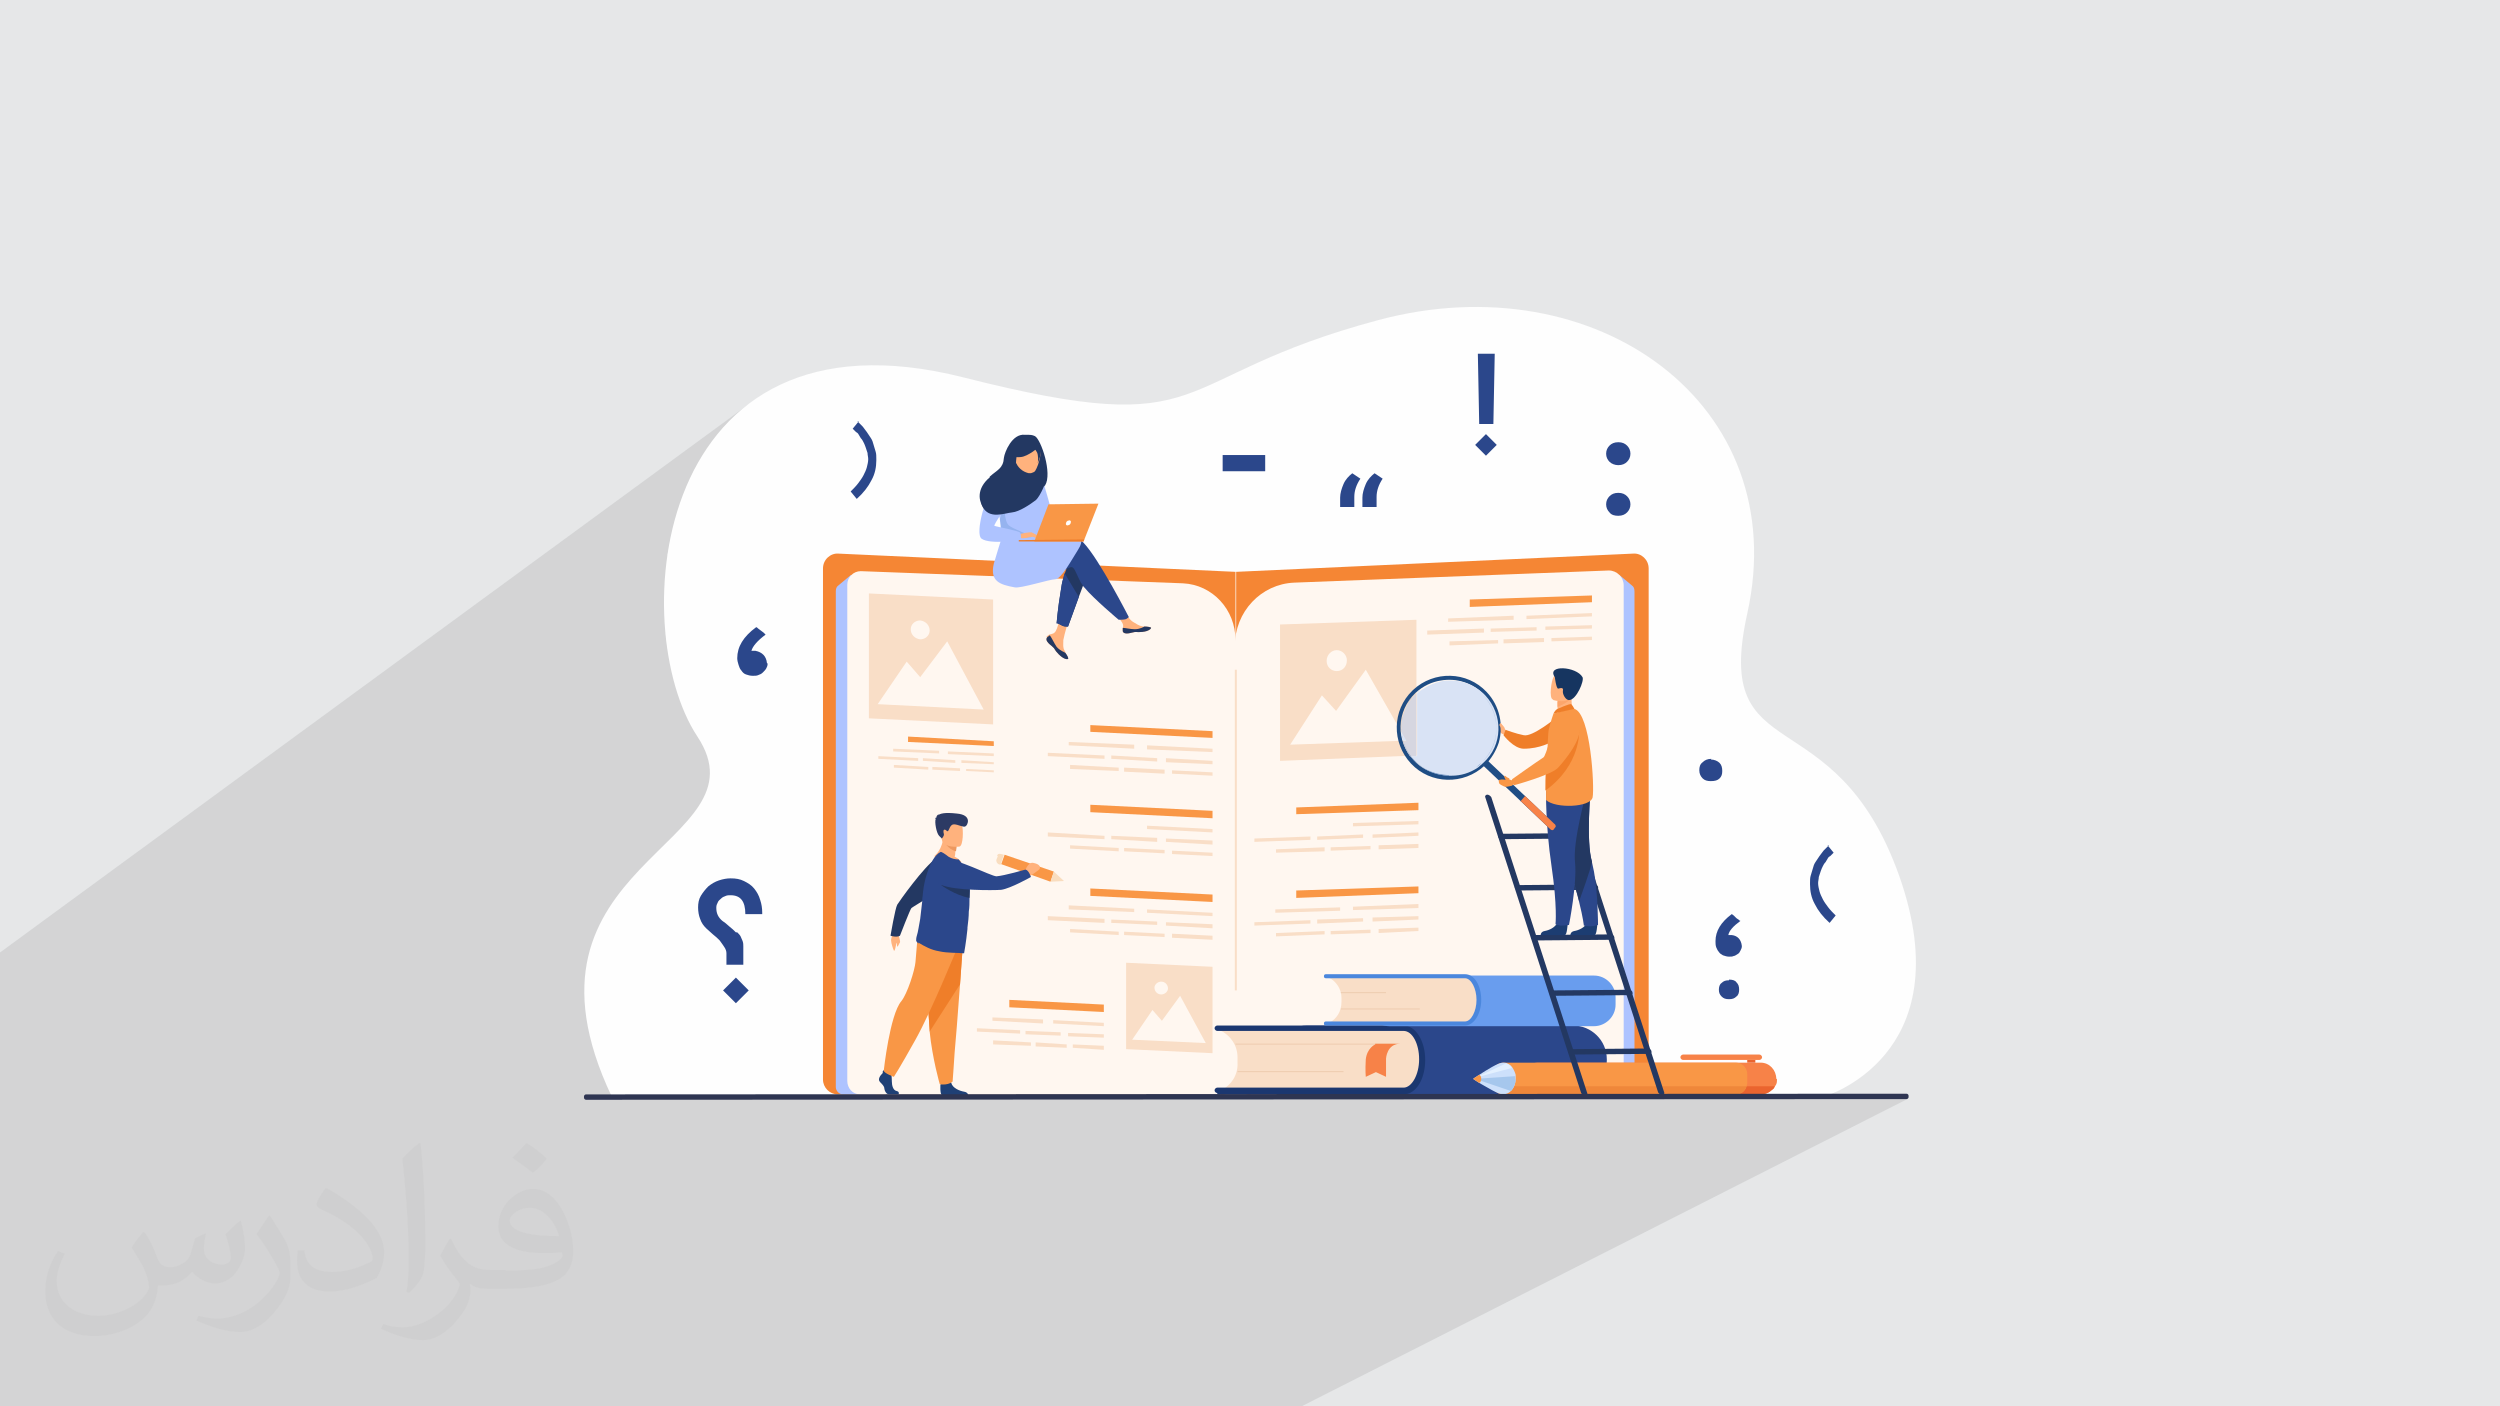 <?xml version="1.0" encoding="UTF-8"?>
<!DOCTYPE svg PUBLIC "-//W3C//DTD SVG 1.1//EN" "http://www.w3.org/Graphics/SVG/1.1/DTD/svg11.dtd">
<!-- Creator: CorelDRAW 2017 -->
<svg xmlns="http://www.w3.org/2000/svg" xml:space="preserve" width="3.703in" height="2.083in" version="1.1" style="shape-rendering:geometricPrecision; text-rendering:geometricPrecision; image-rendering:optimizeQuality; fill-rule:evenodd; clip-rule:evenodd"
viewBox="0 0 3703 2083"
 xmlns:xlink="http://www.w3.org/1999/xlink"
 enable-background="new 0 0 512 512">
 <defs>
  <style type="text/css">
   <![CDATA[
    .fil40 {fill:#233862}
    .fil37 {fill:#AEC3FF}
    .fil0 {fill:#E6E7E8}
    .fil3 {fill:#FEFEFE;fill-rule:nonzero}
    .fil4 {fill:#F58634;fill-rule:nonzero}
    .fil31 {fill:#163560;fill-rule:nonzero}
    .fil13 {fill:#1B3770;fill-rule:nonzero}
    .fil29 {fill:#1C3D72;fill-rule:nonzero}
    .fil20 {fill:#1F4075;fill-rule:nonzero}
    .fil32 {fill:#1F4D84;fill-rule:nonzero}
    .fil9 {fill:#233862;fill-rule:nonzero}
    .fil10 {fill:#2B478B;fill-rule:nonzero}
    .fil23 {fill:#2C3A64;fill-rule:nonzero}
    .fil36 {fill:#2E3552;fill-rule:nonzero}
    .fil17 {fill:#4B87DD;fill-rule:nonzero}
    .fil35 {fill:#698EBF;fill-rule:nonzero}
    .fil16 {fill:#699DEE;fill-rule:nonzero}
    .fil12 {fill:#95B3EF;fill-rule:nonzero}
    .fil27 {fill:#A6C7ED;fill-rule:nonzero}
    .fil5 {fill:#AEC3FF;fill-rule:nonzero}
    .fil26 {fill:#CDE0FB;fill-rule:nonzero}
    .fil34 {fill:#D6D6E0;fill-rule:nonzero}
    .fil33 {fill:#D9E3F5;fill-rule:nonzero}
    .fil28 {fill:#E3F0FF;fill-rule:nonzero}
    .fil14 {fill:#E8C2A3;fill-rule:nonzero}
    .fil24 {fill:#EA642F;fill-rule:nonzero}
    .fil38 {fill:#ED7D2B;fill-rule:nonzero}
    .fil11 {fill:#ED975D;fill-rule:nonzero}
    .fil22 {fill:#ED985F;fill-rule:nonzero}
    .fil21 {fill:#EF7E29;fill-rule:nonzero}
    .fil25 {fill:#EF873A;fill-rule:nonzero}
    .fil15 {fill:#F78248;fill-rule:nonzero}
    .fil18 {fill:#F99746;fill-rule:nonzero}
    .fil19 {fill:#F9DDBF;fill-rule:nonzero}
    .fil7 {fill:#F9DEC7;fill-rule:nonzero}
    .fil30 {fill:#FCA56B;fill-rule:nonzero}
    .fil8 {fill:#FFB27D;fill-rule:nonzero}
    .fil6 {fill:#FFF7F0;fill-rule:nonzero}
    .fil39 {fill:white;fill-rule:nonzero}
    .fil2 {fill:#373435;fill-opacity:0.031}
    .fil1 {fill:#373435;fill-opacity:0.102}
   ]]>
  </style>
 </defs>
 <g id="Layer_x0020_1">
  <polygon class="fil0" points="-3,0 3706,0 3706,2083 -3,2083 "/>
  <polygon class="fil1" points="1225,2083 1223,2083 1220,2083 1213,2083 1213,2083 1200,2083 1200,2083 1196,2083 1186,2083 1182,2083 1182,2083 1171,2083 1156,2083 1146,2083 1144,2083 1142,2083 1142,2083 1140,2083 1138,2083 1128,2083 1127,2083 1112,2083 1111,2083 1109,2083 1106,2083 1105,2083 1101,2083 1089,2083 1087,2083 1078,2083 1078,2083 1077,2083 1074,2083 1073,2083 1071,2083 1070,2083 1068,2083 1053,2083 1053,2083 1048,2083 1038,2083 1035,2083 1034,2083 1031,2083 1031,2083 1030,2083 1029,2083 1028,2083 1012,2083 1008,2083 1004,2083 997,2083 995,2083 994,2083 990,2083 989,2083 982,2083 979,2083 975,2083 972,2083 972,2083 971,2083 971,2083 966,2083 962,2083 959,2083 959,2083 958,2083 958,2083 949,2083 949,2083 944,2083 943,2083 938,2083 938,2083 934,2083 933,2083 932,2083 926,2083 926,2083 925,2083 924,2083 920,2083 912,2083 912,2083 909,2083 908,2083 900,2083 899,2083 896,2083 895,2083 892,2083 891,2083 887,2083 882,2083 873,2083 872,2083 868,2083 865,2083 861,2083 861,2083 858,2083 850,2083 850,2083 850,2083 847,2083 840,2083 840,2083 839,2083 825,2083 824,2083 821,2083 821,2083 821,2083 818,2083 817,2083 815,2083 814,2083 813,2083 809,2083 807,2083 803,2083 799,2083 789,2083 784,2083 781,2083 779,2083 779,2083 773,2083 773,2083 770,2083 768,2083 768,2083 768,2083 768,2083 761,2083 760,2083 760,2083 759,2083 758,2083 757,2083 752,2083 744,2083 739,2083 734,2083 728,2083 727,2083 726,2083 726,2083 720,2083 719,2083 719,2083 717,2083 717,2083 714,2083 709,2083 708,2083 703,2083 702,2083 694,2083 694,2083 693,2083 693,2083 689,2083 685,2083 684,2083 682,2083 681,2083 676,2083 675,2083 675,2083 673,2083 673,2083 667,2083 667,2083 664,2083 663,2083 663,2083 662,2083 662,2083 657,2083 657,2083 656,2083 655,2083 655,2083 653,2083 653,2083 650,2083 649,2083 646,2083 646,2083 644,2083 644,2083 643,2083 643,2083 641,2083 641,2083 641,2083 640,2083 639,2083 636,2083 634,2083 633,2083 633,2083 632,2083 632,2083 628,2083 627,2083 625,2083 625,2083 624,2083 622,2083 618,2083 616,2083 609,2083 602,2083 601,2083 600,2083 600,2083 600,2083 599,2083 599,2083 598,2083 596,2083 595,2083 595,2083 594,2083 594,2083 593,2083 592,2083 592,2083 591,2083 591,2083 591,2083 591,2083 591,2083 590,2083 589,2083 589,2083 588,2083 588,2083 587,2083 583,2083 582,2083 582,2083 581,2083 578,2083 578,2083 577,2083 576,2083 575,2083 575,2083 575,2083 575,2083 575,2083 574,2083 571,2083 571,2083 571,2083 569,2083 568,2083 567,2083 567,2083 566,2083 565,2083 565,2083 563,2083 562,2083 562,2083 561,2083 559,2083 559,2083 559,2083 558,2083 558,2083 557,2083 555,2083 554,2083 552,2083 551,2083 551,2083 551,2083 548,2083 544,2083 544,2083 543,2083 537,2083 537,2083 537,2083 536,2083 532,2083 531,2083 531,2083 530,2083 529,2083 528,2083 525,2083 523,2083 522,2083 520,2083 517,2083 516,2083 513,2083 512,2083 509,2083 509,2083 501,2083 501,2083 499,2083 495,2083 494,2083 494,2083 493,2083 489,2083 487,2083 487,2083 484,2083 484,2083 481,2083 476,2083 473,2083 466,2083 466,2083 463,2083 459,2083 457,2083 456,2083 455,2083 454,2083 453,2083 452,2083 451,2083 451,2083 451,2083 450,2083 450,2083 448,2083 447,2083 447,2083 446,2083 444,2083 442,2083 439,2083 428,2083 427,2083 423,2083 421,2083 420,2083 420,2083 419,2083 415,2083 413,2083 398,2083 395,2083 395,2083 395,2083 394,2083 392,2083 391,2083 389,2083 385,2083 382,2083 381,2083 378,2083 378,2083 378,2083 374,2083 369,2083 368,2083 368,2083 368,2083 367,2083 367,2083 365,2083 364,2083 364,2083 364,2083 361,2083 360,2083 355,2083 354,2083 353,2083 348,2083 347,2083 340,2083 340,2083 333,2083 333,2083 333,2083 330,2083 330,2083 323,2083 319,2083 319,2083 318,2083 317,2083 315,2083 312,2083 310,2083 306,2083 306,2083 302,2083 295,2083 286,2083 283,2083 283,2083 282,2083 279,2083 278,2083 276,2083 276,2083 269,2083 263,2083 261,2083 261,2083 260,2083 260,2083 260,2083 258,2083 258,2083 258,2083 253,2083 250,2083 245,2083 243,2083 240,2083 239,2083 239,2083 236,2083 234,2083 233,2083 231,2083 229,2083 228,2083 227,2083 225,2083 225,2083 225,2083 225,2083 222,2083 219,2083 215,2083 214,2083 212,2083 208,2083 207,2083 198,2083 198,2083 197,2083 196,2083 194,2083 192,2083 191,2083 190,2083 188,2083 186,2083 184,2083 182,2083 179,2083 177,2083 174,2083 174,2083 173,2083 173,2083 173,2083 164,2083 161,2083 159,2083 158,2083 151,2083 146,2083 145,2083 143,2083 142,2083 142,2083 141,2083 139,2083 136,2083 134,2083 133,2083 132,2083 131,2083 126,2083 123,2083 121,2083 121,2083 121,2083 118,2083 116,2083 114,2083 113,2083 109,2083 108,2083 105,2083 105,2083 104,2083 104,2083 104,2083 104,2083 103,2083 93,2083 87,2083 86,2083 86,2083 79,2083 78,2083 75,2083 73,2083 72,2083 70,2083 69,2083 65,2083 65,2083 59,2083 58,2083 48,2083 43,2083 42,2083 40,2083 40,2083 35,2083 34,2083 24,2083 23,2083 23,2083 22,2083 21,2083 21,2083 21,2083 7,2083 2,2083 -2,2083 -3,2083 -3,2079 -3,2076 -3,2069 -3,2066 -3,2062 -3,2061 -3,2057 -3,2057 -3,2050 -3,2048 -3,2046 -3,2043 -3,2037 -3,2036 -3,2036 -3,2034 -3,2034 -3,2033 -3,2033 -3,2030 -3,2029 -3,2029 -3,2029 -3,2029 -3,2029 -3,2028 -3,2027 -3,2026 -3,2022 -3,2019 -3,2018 -3,2015 -3,2014 -3,2014 -3,2013 -3,2011 -3,2009 -3,2008 -3,2005 -3,2005 -3,2005 -3,2003 -3,2002 -3,2000 -3,1999 -3,1999 -3,1997 -3,1995 -3,1989 -3,1985 -3,1983 -3,1978 -3,1976 -3,1976 -3,1969 -3,1967 -3,1965 -3,1965 -3,1965 -3,1958 -3,1949 -3,1942 -3,1937 -3,1933 -3,1932 -3,1930 -3,1921 -3,1911 -3,1910 -3,1910 -3,1902 -3,1901 -3,1893 -3,1889 -3,1880 -3,1879 -3,1879 -3,1878 -3,1878 -3,1877 -3,1875 -3,1870 -3,1867 -3,1864 -3,1852 -3,1846 -3,1846 -3,1845 -3,1844 -3,1842 -3,1841 -3,1840 -3,1839 -3,1839 -3,1839 -3,1839 -3,1839 -3,1838 -3,1837 -3,1836 -3,1836 -3,1835 -3,1835 -3,1834 -3,1834 -3,1834 -3,1834 -3,1832 -3,1831 -3,1830 -3,1830 -3,1829 -3,1829 -3,1827 -3,1826 -3,1825 -3,1823 -3,1823 -3,1820 -3,1818 -3,1817 -3,1816 -3,1807 -3,1807 -3,1805 -3,1804 -3,1804 -3,1797 -3,1789 -3,1786 -3,1781 -3,1779 -3,1779 -3,1778 -3,1768 -3,1768 -3,1762 -3,1762 -3,1755 -3,1754 -3,1754 -3,1754 -3,1753 -3,1753 -3,1752 -3,1745 -3,1740 -3,1740 -3,1740 -3,1739 -3,1732 -3,1731 -3,1731 -3,1731 -3,1730 -3,1729 -3,1728 -3,1727 -3,1726 -3,1724 -3,1724 -3,1724 -3,1724 -3,1720 -3,1720 -3,1719 -3,1713 -3,1709 -3,1708 -3,1707 -3,1706 -3,1702 -3,1699 -3,1694 -3,1694 -3,1686 -3,1685 -3,1680 -3,1668 -3,1633 -3,1558 -3,1558 -3,1535 -3,1413 1110,598 1090,615 1071,634 1055,654 1041,675 1028,697 1017,721 1008,745 1000,770 994,795 989,821 989,825 1270,624 1271,625 1272,626 1273,627 1274,628 1275,629 1276,630 1277,631 1278,632 1279,633 1280,634 1280,635 1281,636 1282,637 1283,638 1283,639 1284,640 1284,640 1285,641 1286,642 1286,644 1287,645 1288,646 1288,647 1289,648 1290,649 1290,651 1291,652 1292,653 1292,654 1293,656 1293,657 1294,658 1294,659 1295,660 1295,662 1295,663 1296,664 1296,666 1296,667 1297,668 1297,670 1297,671 1297,672 1298,673 1298,675 1298,676 1298,677 1298,679 1298,680 1298,682 1298,686 1298,689 1297,693 1296,697 1295,700 1294,704 1293,707 1291,711 1289,715 1287,718 1284,722 1282,725 1279,729 1276,732 1273,736 1269,739 986,938 987,948 991,972 991,974 1117,886 1117,886 1117,887 1118,887 1118,887 1118,887 1119,888 1119,888 1120,888 1120,889 1121,889 1121,890 1122,890 1122,890 1123,891 1123,891 1124,892 1124,892 1125,892 1125,893 1126,893 1126,894 1127,894 1229,823 1233,821 1237,819 1242,819 1256,820 1505,647 1511,644 1518,644 1518,644 1519,644 1519,644 1520,644 1521,644 1521,644 1522,644 1522,644 1523,644 1524,644 1525,644 1527,645 1528,645 1529,645 1531,646 1532,647 1534,648 1536,651 1538,654 1540,658 1542,663 1544,668 1546,673 1547,679 1549,684 1550,690 1550,696 1551,702 1551,707 1550,711 1550,711 1550,711 1550,712 1549,716 1547,720 1547,720 1547,720 1548,722 1549,726 1550,730 1551,734 1552,739 1554,745 1555,747 1627,746 1606,799 1606,799 1605,802 1605,802 1605,802 1605,802 1605,802 1605,802 1605,802 1605,803 1606,803 1606,803 1606,803 1610,808 1615,814 1620,822 1626,830 1626,830 1963,606 1975,614 1973,617 1971,620 1970,623 1996,606 2008,614 2006,617 2004,620 2002,623 2001,627 2000,630 1999,634 1999,637 1999,641 1999,656 1717,841 1739,842 1838,777 1886,777 2200,573 2224,573 2222,676 1966,840 1979,839 2211,691 2228,707 2211,724 2033,837 2133,832 2392,670 2393,669 2395,668 2396,668 2398,667 2400,667 2402,667 2404,667 2406,667 2408,668 2409,668 2411,669 2412,670 2414,671 2415,672 2416,673 2417,674 2418,676 2418,677 2419,679 2419,680 2420,682 2420,684 2420,686 2419,687 2419,689 2418,690 2418,692 2417,693 2416,694 2415,696 2414,697 2412,698 2202,829 2260,826 2392,745 2393,744 2395,743 2396,743 2398,742 2400,742 2402,742 2404,742 2406,742 2408,743 2409,743 2411,744 2412,745 2414,746 2415,747 2416,748 2417,749 2418,751 2418,752 2419,754 2419,755 2420,757 2420,759 2420,760 2419,762 2419,764 2418,765 2418,767 2417,768 2416,769 2415,770 2414,772 2412,772 2330,823 2419,819 2423,819 2428,821 2431,823 2435,825 2438,829 2440,833 2441,837 2442,841 2442,1194 2563,1124 2564,1123 2566,1123 2567,1122 2569,1122 2571,1122 2573,1122 2575,1122 2577,1122 2578,1122 2580,1123 2582,1123 2583,1124 2584,1125 2586,1126 2587,1128 2587,1129 2588,1130 2589,1132 2589,1133 2590,1135 2590,1136 2590,1138 2590,1140 2590,1141 2589,1143 2589,1144 2588,1146 2587,1147 2587,1148 2586,1149 2584,1150 2583,1151 2442,1232 2442,1399 2709,1252 2718,1263 2718,1263 2717,1263 2717,1264 2717,1264 2717,1264 2716,1264 2716,1265 2716,1265 2715,1265 2715,1266 2715,1266 2714,1266 2714,1267 2714,1267 2713,1268 2713,1268 2712,1269 2712,1269 2711,1270 2711,1270 2711,1271 2710,1271 2710,1272 2709,1272 2709,1273 2708,1274 2708,1274 2707,1275 2707,1275 2707,1276 2706,1276 2706,1277 2705,1278 2705,1278 2704,1279 2704,1280 2703,1281 2703,1281 2703,1282 2702,1283 2702,1284 2701,1285 2701,1286 2700,1287 2700,1288 2699,1288 2699,1289 2699,1290 2698,1292 2698,1293 2698,1294 2697,1295 2697,1296 2697,1297 2696,1298 2696,1299 2696,1300 2695,1301 2695,1303 2695,1304 2695,1305 2695,1306 2695,1307 2695,1308 2695,1310 2695,1311 2695,1313 2695,1314 2695,1316 2696,1317 2696,1319 2696,1320 2697,1322 2697,1323 2698,1325 2698,1326 2699,1328 2699,1329 2700,1331 2701,1332 2702,1334 2702,1335 2703,1337 2704,1338 2705,1340 2706,1341 2707,1343 2708,1344 2710,1346 2711,1347 2712,1349 2713,1350 2715,1352 2716,1353 2718,1355 2719,1356 2710,1367 2442,1512 2442,1519 2535,1469 2537,1468 2538,1468 2540,1467 2541,1467 2543,1467 2545,1467 2546,1467 2548,1468 2550,1468 2551,1469 2552,1469 2553,1470 2554,1471 2555,1472 2556,1473 2557,1475 2557,1476 2558,1477 2558,1479 2558,1480 2558,1482 2558,1483 2558,1485 2558,1486 2557,1487 2557,1489 2556,1490 2555,1491 2554,1492 2553,1493 2552,1494 2551,1494 2444,1552 2451,1574 2471,1574 2492,1563 2492,1563 2493,1563 2606,1563 2607,1563 2608,1563 2608,1563 2609,1564 2609,1564 2610,1565 2610,1566 2610,1566 2610,1567 2610,1568 2609,1568 2609,1569 2608,1569 2608,1570 2600,1574 2600,1574 2608,1574 2613,1575 2617,1576 2621,1578 2625,1581 2628,1584 2630,1588 2631,1593 2632,1598 2632,1598 2632,1598 2632,1599 2632,1599 2632,1599 2631,1600 2631,1600 2631,1600 2631,1602 2631,1603 2631,1604 2630,1605 2630,1606 2630,1607 2629,1608 2629,1609 2628,1610 2628,1610 2627,1611 2627,1612 2626,1612 2626,1613 2625,1614 2625,1614 2623,1616 2621,1617 2619,1618 2607,1625 2700,1625 2700,1625 2702,1624 2705,1623 2709,1622 2713,1620 2718,1618 2724,1615 2699,1628 2824,1628 2824,1628 2825,1628 1928,2083 1927,2083 1813,2083 1808,2083 1724,2083 1722,2083 1719,2083 1716,2083 1704,2083 1699,2083 1689,2083 1685,2083 1678,2083 1671,2083 1655,2083 1647,2083 1637,2083 1634,2083 1630,2083 1629,2083 1625,2083 1623,2083 1616,2083 1612,2083 1604,2083 1589,2083 1584,2083 1552,2083 1541,2083 1539,2083 1529,2083 1520,2083 1514,2083 1513,2083 1498,2083 1497,2083 1485,2083 1480,2083 1476,2083 1467,2083 1467,2083 1466,2083 1451,2083 1426,2083 1422,2083 1395,2083 1383,2083 1374,2083 1373,2083 1373,2083 1373,2083 1372,2083 1363,2083 1353,2083 1351,2083 1348,2083 1348,2083 1340,2083 1340,2083 1339,2083 1337,2083 1334,2083 1331,2083 1317,2083 1310,2083 1303,2083 1299,2083 1299,2083 1298,2083 1297,2083 1295,2083 1294,2083 1294,2083 1293,2083 1293,2083 1292,2083 1290,2083 1289,2083 1288,2083 1281,2083 1276,2083 1250,2083 1241,2083 1227,2083 1225,2083 "/>
  <path class="fil2" d="M215 1826c7,11 12,21 16,32 3,7 5,19 21,19 5,0 11,-1 17,-5 7,-3 12,-9 14,-17l6 -21 15 -7 1 1c-2,8 -3,16 -3,21 0,18 15,24 27,24 7,0 13,-4 13,-10 0,-8 -4,-23 -8,-35 7,-7 14,-14 22,-20l1 1c4,15 6,30 6,40 0,10 -4,20 -8,27 -7,14 -20,25 -36,25 -12,0 -25,-6 -34,-17l-1 0c-9,11 -22,20 -43,20l-7 0c-1,14 -4,24 -9,33 -13,25 -50,42 -85,42 -49,0 -73,-28 -73,-66 0,-23 8,-45 19,-60l10 4c-7,14 -12,27 -12,40 0,35 29,52 62,52 31,0 68,-19 75,-42 -3,-25 -12,-36 -26,-59 4,-7 10,-15 17,-23l1 0 0 0 0 0 0 0 2 1 0 0 0 0 0 0zm565 -133c10,6 20,14 30,23 -6,8 -12,15 -21,21 -10,-8 -20,-15 -30,-22 7,-8 14,-15 21,-22l0 0 0 0 0 0 0 0 0 0zm5 96c-17,0 -30,11 -30,19 0,17 33,23 73,23 -5,-20 -22,-42 -43,-42zm-37 93c22,0 41,-1 55,-4 16,-4 30,-12 30,-18 0,-2 0,-3 -1,-5 -9,1 -19,1 -29,1 -29,0 -52,-7 -61,-23 -2,-5 -4,-10 -4,-16 0,-16 7,-32 19,-42 10,-9 21,-14 33,-14 20,0 37,16 48,42 6,14 11,30 11,51 0,14 -4,25 -12,34 -16,15 -45,21 -90,21l-20 0 0 0 -5 0c-11,0 -19,-2 -25,-7l-1 0c0,3 1,5 1,7 0,10 -3,23 -10,33 -20,30 -42,43 -60,43 -19,0 -42,-7 -63,-17l4 -7c7,3 16,5 29,5 34,0 78,-33 84,-64 -1,-3 -4,-6 -7,-10 -10,-12 -16,-22 -22,-32 5,-10 10,-18 14,-25l2 0c14,29 28,46 57,46l5 0 0 0 21 0 0 0 0 0 0 0 -3 1 0 0 0 0 0 0zm-146 31c3,-14 3,-29 3,-43l0 -21c0,-39 -5,-96 -9,-133 7,-8 17,-17 25,-23l2 1c5,47 7,101 7,151 0,13 -1,26 -2,35 -1,12 -8,21 -22,35l-3 -1 0 0 0 0 0 0 -1 -1 0 0 0 0 0 0zm-151 -62c1,18 10,33 41,33 20,0 36,-5 55,-14 3,-1 5,-3 5,-5 0,-12 -9,-27 -24,-41 -14,-13 -34,-25 -51,-32 -6,-3 -8,-5 -8,-8 0,-5 7,-16 13,-24l2 0c20,11 43,27 60,44 15,16 25,33 25,51 0,13 -4,26 -11,38 -22,11 -46,20 -70,20 -29,0 -48,-14 -48,-45 0,-3 0,-9 1,-16l10 0 0 0 0 0 0 0 0 -1 0 0 0 0 0 0zm-52 -52l18 29c7,11 13,22 13,41l0 24c0,19 -12,39 -32,60 -15,14 -29,20 -42,20 -19,0 -40,-6 -65,-17l3 -7c8,2 17,4 28,4 36,0 72,-26 89,-58 2,-4 3,-7 3,-9 0,-4 -2,-8 -4,-11 -9,-17 -19,-33 -30,-47 6,-9 12,-18 18,-27l1 0 0 0 0 -2 0 0 0 0 0 0z"/>
  <path class="fil3" d="M2700 1625c0,0 208,-59 113,-328 -96,-269 -277,-153 -225,-388 69,-310 -224,-521 -546,-435 -322,86 -236,181 -615,85 -462,-117 -501,370 -394,532 107,162 -292,185 -127,533l1794 0z"/>
  <path class="fil4" d="M1853 1621l567 0c12,0 22,-10 22,-22l0 -757c0,-13 -11,-23 -23,-22l-588 27 0 753c0,12 10,22 22,22z"/>
  <path class="fil4" d="M1808 1621l-567 0c-12,0 -22,-10 -22,-22l0 -757c0,-13 11,-23 23,-22l588 27 0 753c0,12 -10,22 -22,22z"/>
  <path class="fil5" d="M2399 852l18 15c3,2 4,5 4,9l0 734c0,6 -5,11 -11,11l-46 0c-6,0 -11,-5 -11,-12l45 -757z"/>
  <path class="fil5" d="M1260 852l-18 15c-3,2 -4,5 -4,9l0 734c0,6 5,11 11,11l46 0c6,0 11,-5 11,-12l-45 -757z"/>
  <path class="fil6" d="M1851 1621l533 0c12,0 21,-10 21,-22l0 -732c0,-12 -10,-22 -22,-22l-466 18c-49,2 -88,43 -88,94l0 641c0,12 9,22 21,22z"/>
  <path class="fil6" d="M1811 1621l-537 0c-11,0 -19,-9 -19,-20l0 -735c0,-11 9,-20 20,-20l477 18c44,2 78,39 78,84l0 653c0,11 -9,20 -19,20z"/>
  <polygon class="fil7" points="1832,1467 1829,1467 1829,992 1832,992 "/>
  <path class="fil8" d="M1551 944c-1,1 -1,3 -1,4l0 0c1,3 4,6 8,9 0,0 1,1 1,1 0,0 0,0 0,0 0,0 0,0 0,0 4,3 2,4 9,11 7,7 12,8 14,7 1,-1 -1,-5 -4,-9 0,0 0,0 0,-1 0,-1 -1,-1 -1,-2 -3,-5 -2,-8 -2,-16 1,-7 10,-37 10,-37l-14 -2c0,0 -4,24 -9,28 -2,2 -5,2 -8,3 0,0 0,0 0,0 -1,1 -3,2 -4,3z"/>
  <path class="fil9" d="M1551 944c-1,1 -1,3 -1,4l0 0c1,3 4,6 8,9 0,0 1,1 1,1 0,0 0,0 0,0 0,0 0,0 0,0 4,3 2,4 9,11 7,7 12,8 14,7 1,-1 -1,-5 -4,-9 -1,-1 -8,-3 -13,-9 -4,-6 -7,-13 -10,-17 0,0 0,0 0,0 -1,1 -3,2 -4,3z"/>
  <path class="fil8" d="M1663 935c1,4 7,4 14,2 7,-2 5,0 15,-1 10,-1 13,-5 13,-6 0,-1 -5,-2 -10,-2 -1,0 -1,0 -2,0 -6,-1 -10,-4 -15,-7 -5,-3 -13,-15 -13,-15l-13 1c0,0 7,11 10,15 2,3 2,6 1,9 0,2 0,3 0,5z"/>
  <path class="fil9" d="M1677 937c7,-2 5,0 15,-1 10,-1 13,-5 13,-6 0,-1 -5,-2 -10,-2l0 0c0,0 -6,4 -14,4 -7,0 -14,-2 -18,-2 0,2 0,3 0,5 1,4 7,4 14,2z"/>
  <path class="fil9" d="M1566 923c0,0 1,1 2,1 2,1 4,2 6,3 2,1 5,1 6,1 1,0 2,0 2,0l16 -44 3 -8 3 -8 1 -3 5 -14c0,0 -13,-33 -26,-17 -2,2 -3,5 -4,8 -1,2 -2,5 -3,8 -1,2 -1,4 -2,7 -2,6 -3,13 -4,20 -4,23 -6,47 -6,47z"/>
  <path class="fil10" d="M1480 854l65 3c14,-3 26,-10 34,-14 1,0 1,-1 2,-1 3,-1 5,-2 5,-2 5,-1 7,7 12,17 1,2 2,4 3,6 1,1 2,3 4,6 0,0 1,1 1,1 14,17 51,48 51,48 0,0 0,0 1,0 2,0 7,0 10,-1 1,-1 2,-1 3,-2 1,-1 1,-1 1,-1 0,0 -44,-86 -67,-110l0 0c0,0 -1,-1 -1,-1 -2,-2 -5,-4 -7,-5 -8,-2 -58,0 -58,0l-2 -3 -3 0 0 0 -2 0 0 0 -3 0 -5 0 -12 -1 -2 0 -23 -2c0,0 -1,2 -2,6 -1,2 -1,3 -2,5 -4,13 -9,36 -3,51z"/>
  <path class="fil9" d="M1466 706c11,-10 20,-12 21,-28 1,-8 12,-36 31,-34 2,0 3,0 5,0 2,0 6,0 10,2 9,5 26,55 15,73 -2,3 -5,5 -9,6 0,0 -1,1 -1,1l0 0c-2,1 -4,2 -7,4 -14,8 -31,18 -40,23l0 0c-1,0 -1,1 -2,1 -1,1 -2,1 -3,1 -1,1 -2,1 -2,1 0,0 -2,1 -6,2 -5,1 -11,1 -15,-1 -2,-1 -3,-3 -5,-4 -9,-10 -12,-29 8,-46z"/>
  <path class="fil8" d="M1523 717c0,0 -9,3 -15,1 -6,-2 -10,-12 -10,-12 3,0 5,-2 7,-17l1 0 18 6c0,0 -1,6 -2,11 -1,5 -1,9 0,10z"/>
  <path class="fil11" d="M1525 696c0,0 -1,4 -2,10 -11,-2 -15,-11 -16,-16l18 6z"/>
  <path class="fil8" d="M1528 702c0,0 -25,-3 -23,-19 2,-16 0,-26 17,-25 16,1 18,8 19,13 1,5 -6,31 -13,31z"/>
  <path class="fil9" d="M1539 662c0,0 -16,14 -27,15 -11,1 -15,-2 -15,-2 0,0 6,-5 10,-14 1,-3 4,-4 6,-5 8,-1 22,-1 25,6z"/>
  <path class="fil9" d="M1529 661c0,0 5,5 7,9 2,4 2,13 1,16 0,0 8,-16 3,-24 -5,-8 -11,-1 -11,-1z"/>
  <path class="fil5" d="M1544 754c0,51 0,40 -5,45 -1,1 -5,2 -10,2 -16,1 -43,-1 -44,-4 -4,-10 -1,-13 -4,-28 0,-2 -1,-3 -1,-5 -3,-10 -5,-14 4,-31 8,-15 16,-28 17,-27 21,12 23,2 23,2 0,0 21,22 21,47z"/>
  <path class="fil10" d="M1566 923c0,0 1,1 2,1 2,1 4,2 6,3 2,1 5,1 6,1 1,0 2,0 2,0l16 -44 -5 -8 -12 -20 -4 -7c-1,2 -1,4 -2,7 -2,6 -3,13 -4,20 -4,23 -6,47 -6,47z"/>
  <path class="fil5" d="M1523 707c0,0 22,4 24,13 3,9 18,64 18,64 0,0 -11,2 -16,-3 -5,-5 -18,-47 -18,-47l-8 -27z"/>
  <path class="fil12" d="M1529 801c-16,1 -43,-1 -44,-4 -4,-10 -1,-13 -4,-28l7 -21c0,0 -1,23 6,30 7,6 28,12 32,17 2,2 3,5 3,7z"/>
  <path class="fil8" d="M1529 793c0,0 3,4 4,5 1,0 2,0 2,0l-2 -4 -4 -1z"/>
  <path class="fil8" d="M1528 789l9 4c0,0 0,1 -2,1 -1,0 -4,-1 -4,-1l-4 -4z"/>
  <path class="fil10" d="M2330 1621l-394 0c-27,0 -50,-22 -50,-50l0 -2c0,-27 22,-50 50,-50l394 0c27,0 50,22 50,50l0 2c0,27 -22,50 -50,50z"/>
  <path class="fil7" d="M2106 1557l0 22c0,20 -15,36 -35,36l-262 4 0 -4c15,-8 25,-23 24,-41l0 -8c0,-18 -11,-33 -26,-40l0 0 262 -4c20,0 36,15 36,35z"/>
  <path class="fil13" d="M1803 1621l276 0c18,0 32,-22 32,-51 0,-28 -14,-51 -32,-51l-276 0c-2,0 -4,2 -4,4 0,2 2,4 4,4l276 0c13,0 23,19 23,42 0,23 -11,42 -23,42l-276 0c-2,0 -4,2 -4,4 0,2 2,4 4,4z"/>
  <polygon class="fil14" points="2067,1547 1830,1547 1830,1546 2067,1546 "/>
  <polygon class="fil14" points="1923,1556 1833,1556 1833,1556 1923,1556 "/>
  <polygon class="fil14" points="1990,1588 1833,1588 1833,1587 1990,1587 "/>
  <path class="fil15" d="M2037 1547c0,0 -12,5 -14,22 -1,17 0,26 0,26l15 -7 15 7 0 -27c0,0 1,-22 21,-22l-37 0z"/>
  <path class="fil16" d="M2361 1520l-303 0c-18,0 -32,-15 -32,-32l0 -11c0,-18 15,-32 32,-32l303 0c18,0 32,15 32,32l0 11c0,18 -15,32 -32,32z"/>
  <path class="fil7" d="M2190 1471l0 17c0,15 -11,27 -26,27l-195 3 0 -3c11,-6 18,-17 18,-31l0 -6c0,-13 -8,-25 -19,-30l0 0 195 -3c15,0 27,12 27,26z"/>
  <path class="fil17" d="M1964 1519l206 0c13,0 24,-17 24,-38 0,-21 -10,-38 -24,-38l-206 0c-2,0 -3,1 -3,3 0,2 1,3 3,3l206 0c9,0 17,15 17,32 0,17 -8,32 -17,32l-206 0c-2,0 -3,1 -3,3 0,2 1,3 3,3z"/>
  <polygon class="fil14" points="2132,1464 1984,1464 1984,1464 2132,1464 "/>
  <polygon class="fil14" points="2053,1471 1986,1471 1986,1470 2053,1470 "/>
  <polygon class="fil14" points="2103,1495 1986,1495 1986,1494 2103,1494 "/>
  <path class="fil8" d="M1323 1380c0,0 -4,12 -3,14 0,3 3,12 4,14 2,2 3,-10 4,-11 1,-2 0,4 1,5 1,1 3,-5 4,-6 1,-2 -2,-9 -2,-13 0,-5 -8,-3 -8,-3z"/>
  <path class="fil9" d="M1412 1288c1,-13 -13,-23 -25,-16 0,0 0,0 -1,0 -17,11 -54,63 -57,68 -3,5 -10,46 -10,46 0,0 9,3 14,0 0,0 15,-39 17,-41 2,-2 60,-35 61,-47 0,-3 0,-7 1,-11z"/>
  <polygon class="fil18" points="1488,1266 1483,1280 1556,1306 1561,1291 "/>
  <polygon class="fil19" points="1576,1305 1556,1306 1561,1291 "/>
  <path class="fil19" d="M1478 1268l-2 5c-1,3 1,6 3,7l3 1 5 -15 -4 -1c-3,-1 -6,0 -6,3z"/>
  <path class="fil20" d="M1308 1589c0,0 -7,6 -6,11 1,4 8,7 8,13 1,5 4,8 7,8 3,0 14,0 14,0 0,0 2,-4 -3,-5 -5,-1 -7,-8 -7,-14 0,-6 -1,-14 -1,-14l-11 -3 -2 3z"/>
  <path class="fil20" d="M1393 1606c0,0 -1,14 2,16l39 0c0,0 0,-4 -6,-5 -6,-1 -17,-5 -19,-13 -2,-8 -15,2 -15,2z"/>
  <path class="fil18" d="M1426 1403c0,0 -2,25 -4,55 -3,41 -7,92 -8,101 -1,17 -3,43 -3,43 0,0 -6,6 -19,4 0,0 -11,-38 -15,-78 0,-1 0,-1 0,-2 -3,-41 -8,-127 -8,-127l57 3z"/>
  <path class="fil21" d="M1426 1403c0,0 -2,25 -4,55l-45 70c0,-1 0,-1 0,-2 -3,-41 -8,-127 -8,-127l57 3z"/>
  <path class="fil18" d="M1417 1406c0,0 -37,91 -61,134 -24,43 -32,55 -32,55 0,0 -14,-5 -15,-9 0,0 9,-83 26,-103 9,-11 20,-46 21,-58 1,-12 3,-36 3,-36l59 16z"/>
  <path class="fil8" d="M1385 1269c0,0 25,13 39,8 0,0 -3,-5 -10,-8 1,-3 1,-5 1,-8 1,-5 1,-8 1,-8l-10 -8 -9 -7c0,20 -13,30 -13,30z"/>
  <path class="fil10" d="M1360 1396c10,6 19,11 31,13 13,3 29,2 35,3 1,0 1,0 2,0 0,0 3,-16 5,-36 0,-1 0,-2 0,-2l0 0c1,-8 2,-16 2,-24 1,-6 1,-13 1,-19 0,-7 1,-14 0,-20 0,-3 0,-5 0,-7 -1,-12 -7,-20 -12,-26l-4 -5c-5,0 -10,-1 -15,-4 -5,-4 -11,-8 -12,-7 -8,4 -15,16 -20,32 -3,9 -5,19 -6,29 0,3 -1,7 -1,10 0,1 0,1 0,2 -1,9 -2,18 -3,26 -2,10 -3,19 -5,25 -1,3 -1,6 -1,7 0,2 3,4 4,5z"/>
  <path class="fil22" d="M1398 1246c0,0 6,12 18,15 1,-5 1,-8 1,-8l-10 -8 -9 0z"/>
  <path class="fil8" d="M1421 1254c0,0 -24,3 -26,-11 -2,-15 -6,-24 9,-27 15,-3 19,2 21,7 2,5 2,30 -4,31z"/>
  <path class="fil23" d="M1387 1213c0,0 -1,0 -2,-1 0,0 1,-1 2,-1 0,-2 1,-4 4,-5 0,0 -1,1 -2,2 3,-3 10,-5 28,-3 24,2 16,18 13,19 -3,2 -11,-3 -17,-3 -6,0 -7,9 -9,10 -2,1 -1,-1 -4,-2 -3,-1 -3,3 -2,6 1,3 -3,7 -3,7 0,0 0,0 -4,-4 -4,-4 -7,-21 -5,-25 0,0 0,-1 0,-1z"/>
  <path class="fil9" d="M1394 1311c0,0 20,15 42,19 0,-7 1,-14 0,-20l-42 1z"/>
  <path class="fil8" d="M1518 1291c0,0 4,-14 12,-13 5,1 12,3 10,9 -1,2 -15,11 -15,11l-7 -7z"/>
  <path class="fil10" d="M1392 1282c-12,7 -11,24 2,29 0,0 1,0 1,0 19,8 75,8 88,7 14,-2 44,-19 44,-19 0,0 -3,-10 -8,-11 0,0 -31,9 -43,10 -8,0 -63,-29 -73,-23 -3,2 -6,4 -9,6z"/>
  <polygon class="fil7" points="1668,1554 1796,1560 1796,1432 1668,1426 "/>
  <polygon class="fil6" points="1786,1545 1748,1475 1721,1512 1707,1496 1677,1540 "/>
  <path class="fil6" d="M1730 1464c0,-5 -4,-10 -10,-10 -5,0 -10,4 -10,9 0,5 4,10 10,10 5,0 10,-4 10,-9z"/>
  <polygon class="fil7" points="1287,1064 1471,1073 1471,888 1287,879 "/>
  <polygon class="fil6" points="1457,1051 1403,950 1363,1003 1343,980 1300,1043 "/>
  <path class="fil6" d="M1377 934c0,-8 -6,-14 -14,-15 -8,0 -14,6 -14,13 0,8 6,14 14,15 8,0 14,-6 14,-13z"/>
  <polygon class="fil18" points="1615,1203 1796,1212 1796,1201 1615,1192 "/>
  <polygon class="fil7" points="1699,1228 1796,1233 1796,1228 1699,1223 "/>
  <polygon class="fil7" points="1727,1247 1796,1251 1796,1245 1727,1242 "/>
  <polygon class="fil7" points="1646,1243 1714,1247 1714,1241 1646,1238 "/>
  <polygon class="fil7" points="1552,1239 1636,1243 1636,1238 1552,1233 "/>
  <polygon class="fil7" points="1736,1265 1796,1268 1796,1263 1736,1260 "/>
  <polygon class="fil7" points="1665,1261 1725,1264 1725,1259 1665,1256 "/>
  <polygon class="fil7" points="1585,1257 1657,1261 1657,1256 1585,1252 "/>
  <polygon class="fil18" points="1615,1084 1796,1093 1796,1083 1615,1074 "/>
  <polygon class="fil7" points="1699,1110 1796,1114 1796,1109 1699,1104 "/>
  <polygon class="fil7" points="1583,1104 1680,1109 1680,1103 1583,1099 "/>
  <polygon class="fil7" points="1727,1129 1796,1132 1796,1127 1727,1123 "/>
  <polygon class="fil7" points="1646,1124 1714,1128 1714,1123 1646,1119 "/>
  <polygon class="fil7" points="1552,1120 1636,1124 1636,1119 1552,1115 "/>
  <polygon class="fil7" points="1736,1146 1796,1149 1796,1144 1736,1141 "/>
  <polygon class="fil7" points="1665,1143 1725,1146 1725,1140 1665,1137 "/>
  <polygon class="fil7" points="1585,1139 1657,1142 1657,1137 1585,1133 "/>
  <polygon class="fil18" points="1345,1099 1472,1105 1472,1098 1345,1091 "/>
  <polygon class="fil7" points="1404,1117 1472,1120 1472,1116 1404,1113 "/>
  <polygon class="fil7" points="1323,1113 1391,1116 1391,1112 1323,1109 "/>
  <polygon class="fil7" points="1424,1130 1472,1132 1472,1129 1424,1126 "/>
  <polygon class="fil7" points="1367,1127 1415,1130 1415,1126 1367,1123 "/>
  <polygon class="fil7" points="1301,1124 1360,1127 1360,1123 1301,1120 "/>
  <polygon class="fil7" points="1431,1142 1472,1144 1472,1141 1431,1139 "/>
  <polygon class="fil7" points="1381,1140 1422,1142 1422,1138 1381,1136 "/>
  <polygon class="fil7" points="1324,1137 1375,1140 1375,1136 1324,1133 "/>
  <polygon class="fil18" points="1615,1327 1796,1336 1796,1325 1615,1316 "/>
  <polygon class="fil7" points="1699,1352 1796,1357 1796,1352 1699,1347 "/>
  <polygon class="fil7" points="1583,1347 1680,1351 1680,1346 1583,1341 "/>
  <polygon class="fil7" points="1727,1371 1796,1375 1796,1369 1727,1366 "/>
  <polygon class="fil7" points="1646,1367 1714,1370 1714,1365 1646,1362 "/>
  <polygon class="fil7" points="1552,1363 1636,1367 1636,1361 1552,1357 "/>
  <polygon class="fil7" points="1736,1389 1796,1392 1796,1386 1736,1383 "/>
  <polygon class="fil7" points="1665,1385 1725,1388 1725,1383 1665,1380 "/>
  <polygon class="fil7" points="1585,1381 1657,1385 1657,1380 1585,1376 "/>
  <polygon class="fil18" points="1495,1492 1635,1499 1635,1488 1495,1481 "/>
  <polygon class="fil7" points="1560,1516 1635,1520 1635,1515 1560,1511 "/>
  <polygon class="fil7" points="1470,1512 1545,1516 1545,1510 1470,1507 "/>
  <polygon class="fil7" points="1582,1535 1635,1537 1635,1532 1582,1530 "/>
  <polygon class="fil7" points="1519,1532 1571,1534 1571,1529 1519,1527 "/>
  <polygon class="fil7" points="1447,1528 1511,1531 1511,1526 1447,1523 "/>
  <polygon class="fil7" points="1589,1552 1635,1555 1635,1549 1589,1547 "/>
  <polygon class="fil7" points="1534,1550 1580,1552 1580,1547 1534,1544 "/>
  <polygon class="fil7" points="1471,1547 1527,1549 1527,1544 1471,1541 "/>
  <polygon class="fil7" points="1896,1127 2098,1119 2098,918 1896,925 "/>
  <polygon class="fil6" points="2083,1097 2023,992 1979,1053 1958,1030 1911,1103 "/>
  <path class="fil6" d="M1995 978c0,-8 -7,-15 -15,-15 -8,0 -15,7 -15,16 0,9 7,15 15,15 9,0 15,-7 15,-16z"/>
  <polygon class="fil18" points="1920,1206 2101,1200 2101,1189 1920,1196 "/>
  <polygon class="fil7" points="2004,1224 2101,1221 2101,1216 2004,1219 "/>
  <polygon class="fil7" points="2033,1241 2101,1238 2101,1233 2033,1236 "/>
  <polygon class="fil7" points="1951,1244 2019,1241 2019,1236 1951,1239 "/>
  <polygon class="fil7" points="1858,1247 1941,1244 1941,1239 1858,1242 "/>
  <polygon class="fil7" points="2042,1258 2101,1256 2101,1250 2042,1252 "/>
  <polygon class="fil7" points="1971,1260 2030,1258 2030,1253 1971,1255 "/>
  <polygon class="fil7" points="1890,1263 1962,1261 1962,1255 1890,1258 "/>
  <polygon class="fil18" points="1920,1330 2101,1323 2101,1313 1920,1319 "/>
  <polygon class="fil7" points="2004,1348 2101,1345 2101,1339 2004,1343 "/>
  <polygon class="fil7" points="1889,1352 1985,1349 1985,1344 1889,1347 "/>
  <polygon class="fil7" points="2033,1365 2101,1362 2101,1357 2033,1359 "/>
  <polygon class="fil7" points="1951,1368 2019,1365 2019,1360 1951,1362 "/>
  <polygon class="fil7" points="1858,1371 1941,1368 1941,1363 1858,1366 "/>
  <polygon class="fil7" points="2042,1382 2101,1379 2101,1374 2042,1376 "/>
  <polygon class="fil7" points="1971,1384 2030,1382 2030,1377 1971,1379 "/>
  <polygon class="fil7" points="1890,1387 1962,1384 1962,1379 1890,1382 "/>
  <polygon class="fil18" points="2177,899 2358,892 2358,882 2177,888 "/>
  <polygon class="fil7" points="2261,917 2358,913 2358,908 2261,912 "/>
  <polygon class="fil7" points="2145,921 2242,918 2242,912 2145,916 "/>
  <polygon class="fil7" points="2289,933 2358,931 2358,926 2289,928 "/>
  <polygon class="fil7" points="2208,936 2276,934 2276,929 2208,931 "/>
  <polygon class="fil7" points="2114,940 2198,937 2198,931 2114,934 "/>
  <polygon class="fil7" points="2298,950 2358,948 2358,943 2298,945 "/>
  <polygon class="fil7" points="2227,953 2287,951 2287,945 2227,947 "/>
  <polygon class="fil7" points="2147,956 2219,953 2219,948 2147,950 "/>
  <path class="fil15" d="M2632 1598c0,1 0,2 0,3 0,3 -1,6 -3,8 -1,2 -2,4 -4,5 -4,4 -10,7 -17,7l-330 0c-13,0 -24,-11 -24,-23 0,-6 3,-12 7,-17 4,-4 10,-7 17,-7l330 0c13,0 23,11 23,24z"/>
  <path class="fil15" d="M2606 1570l-113 0c-2,0 -4,-2 -4,-4 0,-2 2,-4 4,-4l113 0c2,0 4,2 4,4 0,2 -2,4 -4,4z"/>
  <polygon class="fil24" points="2600,1574 2588,1574 2588,1570 2600,1570 "/>
  <path class="fil24" d="M2629 1609c-1,2 -2,4 -4,5 -4,4 -10,7 -17,7l-70 0 0 -12 91 0z"/>
  <path class="fil18" d="M2210 1591l0 14c0,2 0,3 1,4 2,7 8,12 16,12l344 0c8,0 14,-5 16,-12 0,-1 1,-3 1,-4l0 -14c0,-9 -7,-17 -17,-17l-344 0c-9,0 -17,7 -17,17z"/>
  <path class="fil25" d="M2211 1609c2,7 8,12 16,12l344 0c8,0 14,-5 16,-12l-376 0z"/>
  <path class="fil26" d="M2245 1598c0,7 -3,14 -7,18 0,0 0,0 0,0 -3,3 -7,5 -12,5 -7,0 -24,-11 -35,-17 -5,-3 -9,-6 -9,-6 0,0 4,-3 9,-6 11,-7 28,-18 35,-18 2,0 4,0 6,1 3,1 6,3 8,6 2,3 4,7 5,11l0 0c0,1 0,3 0,5z"/>
  <path class="fil27" d="M2245 1598c0,7 -3,14 -7,18l-53 -18 59 -4c0,1 0,3 0,5z"/>
  <path class="fil28" d="M2239 1582l-53 14 45 -21c3,1 6,3 8,6z"/>
  <path class="fil18" d="M2194 1598c0,3 -1,5 -3,6 -5,-3 -9,-6 -9,-6 0,0 4,-3 9,-6 2,1 3,3 3,6z"/>
  <path class="fil9" d="M2348 1623l0 0c-2,0 -5,-2 -6,-4l-142 -438c-1,-2 1,-4 3,-4 2,0 5,2 6,4l142 438c1,2 -1,4 -3,4z"/>
  <path class="fil9" d="M2462 1622l0 0c-2,0 -5,-2 -6,-4l-142 -438c-1,-2 1,-4 3,-4 2,0 5,2 6,4l142 438c1,2 -1,4 -3,4z"/>
  <path class="fil9" d="M2339 1242l-115 1c-2,0 -5,-2 -5,-4 -1,-2 1,-4 3,-4l115 -1c2,0 5,2 5,4 1,2 -1,4 -3,4z"/>
  <path class="fil9" d="M2364 1318l-115 1c-2,0 -5,-2 -5,-4 -1,-2 1,-4 3,-4l115 -1c2,0 5,2 5,4 1,2 -1,4 -3,4z"/>
  <path class="fil9" d="M2388 1392l-115 1c-2,0 -5,-2 -5,-4 -1,-2 1,-4 3,-4l115 -1c2,0 5,2 5,4 1,2 -1,4 -3,4z"/>
  <path class="fil9" d="M2415 1474l-115 1c-2,0 -5,-2 -5,-4 -1,-2 1,-4 3,-4l115 -1c2,0 5,2 5,4 1,2 -1,4 -3,4z"/>
  <path class="fil9" d="M2443 1561l-115 1c-2,0 -5,-2 -5,-4 -1,-2 1,-4 3,-4l115 -1c2,0 5,2 5,4 1,2 -1,4 -3,4z"/>
  <path class="fil8" d="M2230 1082c0,0 -1,-3 -2,-5 -1,-1 -5,-6 -5,-5 -1,1 -3,7 -2,9 1,2 0,5 7,7l3 -7z"/>
  <path class="fil21" d="M2305 1063c0,0 -35,29 -48,26 -11,-2 -27,-8 -27,-8l-3 8c0,0 15,20 30,20 24,0 41,-10 41,-10l7 -37z"/>
  <path class="fil29" d="M2366 1369c0,0 -1,16 -4,16 0,0 -16,0 -16,0l-20 0c0,0 0,-5 6,-6 6,-1 16,-5 19,-13 4,-8 15,2 15,2z"/>
  <path class="fil10" d="M2367 1370c0,0 -6,2 -11,2 -5,0 -10,-1 -10,-1 0,0 -1,-11 -7,-35 -3,-13 -8,-29 -15,-49 -18,-56 -24,-89 -25,-92 0,0 0,0 0,0l0 0 57 -25c0,0 -7,77 2,107 1,4 2,9 3,14 6,32 6,80 6,80z"/>
  <path class="fil9" d="M2339 1335c-3,-13 -8,-29 -15,-49 -18,-56 -24,-89 -25,-92 0,0 0,0 0,0l57 -25c0,0 -7,77 2,107 1,4 -19,59 -19,59z"/>
  <path class="fil29" d="M2322 1369c0,0 -1,16 -4,16 0,0 -16,0 -16,0l-20 0c0,0 0,-5 6,-6 6,-1 16,-5 19,-13 4,-8 15,2 15,2z"/>
  <path class="fil10" d="M2290 1171c0,0 -1,50 8,111 9,61 6,87 6,87 0,0 6,2 8,2 6,0 12,-1 12,-1 0,0 12,-61 9,-92 -4,-31 17,-105 17,-105l-60 -2z"/>
  <path class="fil8" d="M2330 1054l-11 7 -10 -3c-2,-3 -2,-8 -2,-12 0,-4 0,-8 0,-8l15 -7 6 -2c0,0 0,5 0,5 -1,12 3,20 3,20z"/>
  <path class="fil18" d="M2290 1185c14,13 66,11 69,-4 3,-15 -3,-124 -27,-131 -5,-1 -31,7 -31,7 0,0 -4,11 -7,24 -1,3 -2,31 -3,57 -1,12 -1,24 -1,33 0,8 0,14 0,14z"/>
  <path class="fil30" d="M2326 1035c-3,5 -14,10 -19,12 0,-4 0,-8 0,-8l15 -7c3,0 5,1 4,3z"/>
  <path class="fil8" d="M2301 1037c0,0 24,7 28,-8 4,-15 11,-24 -5,-30 -15,-5 -20,-1 -23,4 -3,5 -7,31 -1,33z"/>
  <path class="fil31" d="M2303 1003c0,0 2,17 5,17 4,-1 8,-2 7,3 -1,5 4,14 9,14 11,0 23,-29 20,-34 -9,-16 -54,-19 -41,0z"/>
  <path class="fil21" d="M2307 1050c0,0 18,-8 20,-7 2,1 5,7 5,7l-31 7c0,0 2,-5 6,-7z"/>
  <path class="fil32" d="M2198 1135l98 93c2,2 4,2 5,1l3 -4c1,-1 0,-4 -2,-5l-98 -93c-2,-2 -4,-2 -5,-1l-3 4c-1,1 0,4 2,5z"/>
  <path class="fil15" d="M2253 1187l43 41c2,2 4,2 5,1l3 -4c1,-1 0,-4 -2,-5l-43 -41 -7 8z"/>
  <path class="fil32" d="M2198 1029c-17,-18 -41,-25 -64,-21 -13,2 -26,8 -37,18 -29,27 -30,72 -3,100 10,11 22,17 35,20 22,5 47,0 65,-17 29,-27 30,-72 3,-100zm22 71c-4,12 -11,24 -21,34 -31,29 -80,28 -109,-3 -29,-31 -28,-79 2,-108 0,0 1,-1 1,-1 31,-29 80,-28 109,3 20,21 25,50 18,75z"/>
  <path class="fil33" d="M2147 1149l0 0c-6,0 -11,-1 -16,-2 -13,-3 -25,-10 -35,-20 -2,-2 -4,-4 -6,-7l0 0 9 0 0 -93c0,0 0,0 0,0 2,-2 5,-4 8,-6 9,-6 19,-10 29,-12 4,-1 8,-1 12,-1 18,0 35,6 49,19 1,1 2,2 3,3 27,29 26,74 -3,100 -3,3 -6,5 -8,7 -12,8 -25,12 -39,12 -1,0 -1,0 -2,0z"/>
  <path class="fil34" d="M2089 1120l9 0 0 -93c-5,5 -9,10 -13,16 0,0 0,0 0,0 0,0 0,0 0,0 -3,5 -5,11 -7,17 0,0 0,0 0,0 0,0 0,0 0,0 -2,8 -3,17 -2,26l7 12 -5 0c2,8 6,16 11,23z"/>
  <path class="fil33" d="M2078 1097l5 0 -7 -12c0,4 1,8 2,12z"/>
  <path class="fil35" d="M2146 1149c1,0 1,0 2,0 -1,0 -1,0 -2,0 -6,0 -11,-1 -16,-2 -13,-3 -25,-10 -35,-20 -2,-2 -4,-4 -6,-7 -5,-7 -9,-15 -11,-23 -1,-4 -2,-8 -2,-12 -1,-9 0,-17 2,-26 -6,23 -1,49 17,67 10,11 22,17 35,20 5,1 11,2 16,2zm40 -12c3,-2 6,-4 8,-7 29,-27 30,-72 3,-100 -1,-1 -2,-2 -3,-3 1,1 2,2 3,3 27,29 26,74 -3,100 -3,3 -6,5 -8,7zm-109 -77c0,0 0,0 0,0 0,0 0,0 0,0zm7 -17c0,0 0,0 0,0 0,0 0,0 0,0zm0 0c3,-6 8,-11 13,-16 0,0 0,0 0,0 2,-2 5,-4 8,-6 -3,2 -5,4 -8,6 -5,5 -9,10 -13,16z"/>
  <path class="fil21" d="M2289 1171c54,-39 50,-90 50,-90 -20,11 -39,36 -49,57 -1,12 -1,24 -1,33z"/>
  <path class="fil18" d="M2236 1153c-4,-1 -6,-4 -7,-4 0,0 -2,0 0,4 0,0 1,1 1,2 0,0 0,0 0,0 -2,0 -4,-1 -9,0 -1,0 -1,2 -1,2 0,1 0,2 1,4 1,1 3,2 7,4 2,1 6,0 11,-1l3 -2 -1 -6 -1 0c-1,0 -3,-1 -5,-2z"/>
  <path class="fil18" d="M2322 1057c0,0 49,9 -14,80 -10,11 -65,26 -65,26 0,0 -6,-5 -3,-9 0,0 38,-27 46,-32 4,-2 14,-43 20,-53 6,-10 15,-12 15,-12z"/>
  <path class="fil8" d="M2228 1083c0,0 -2,-3 -2,-5 0,-2 -2,-6 -3,-7 0,0 -1,0 -2,2 0,1 0,2 1,3 1,2 1,5 1,6 1,2 5,1 5,1z"/>
  <path class="fil36" d="M868 1629l1956 -1c1,0 3,-1 3,-3l0 -2c0,-1 -1,-3 -3,-3l-1956 1c-1,0 -3,1 -3,3l0 2c0,1 1,3 3,3z"/>
  <path class="fil37" d="M1575 791c4,3 24,6 24,6 0,0 7,3 -2,17 -9,14 -25,44 -34,44 -8,0 -52,14 -60,12 -22,-4 -37,-9 -31,-35 4,-14 11,-36 11,-36l92 -7z"/>
  <path class="fil8" d="M1511 791c0,0 15,-4 18,-2 2,1 9,6 9,8 1,2 -6,-1 -8,-2 -1,0 -5,1 -6,1 -7,2 -12,1 -12,1l-1 -7z"/>
  <path class="fil5" d="M1500 705c0,0 -21,1 -28,11 -10,14 -29,74 -18,82 13,9 58,2 58,2 0,0 1,-7 -1,-11 -2,-3 -36,-9 -38,-10 -2,-2 20,-31 20,-36 0,-5 6,-38 6,-38z"/>
  <polygon class="fil18" points="1532,802 1605,802 1627,746 1553,747 "/>
  <polygon class="fil38" points="1606,799 1509,800 1509,802 1605,802 "/>
  <path class="fil39" d="M1586 774c1,-2 -1,-4 -3,-3 -2,0 -4,2 -4,4 -1,2 1,4 3,3 2,0 4,-2 4,-4z"/>
  <path class="fil10" d="M1137 983c0,3 -1,5 -2,7 -1,2 -3,4 -5,6 -2,2 -4,3 -7,4 -2,1 -5,1 -8,1 -4,0 -7,-1 -10,-2 -3,-1 -5,-3 -7,-6 -2,-2 -3,-5 -4,-8 -1,-3 -2,-7 -2,-10 0,-17 9,-32 28,-46 1,0 2,1 3,2 1,1 3,2 4,3 1,1 3,2 4,3 1,1 2,2 3,3 -12,9 -19,17 -21,24 1,0 2,0 3,0 1,0 2,0 3,0 10,2 16,8 17,18l0 0z"/>
  <path class="fil10" d="M1109 1467l-19 19 -19 -19 19 -19 19 19zm-17 -86c2,2 4,4 5,6 1,2 2,5 3,7 1,3 1,5 1,8 0,3 0,6 0,10l0 17 -25 0 0 -17c0,-3 -1,-6 -3,-9 -2,-3 -4,-6 -7,-10 -3,-3 -6,-6 -10,-9 -3,-3 -7,-6 -10,-9 -4,-4 -7,-8 -9,-14 -2,-5 -3,-11 -3,-17 0,-6 1,-12 4,-17 3,-5 7,-10 11,-14 5,-4 10,-7 16,-9 6,-2 12,-3 17,-3 8,0 14,1 20,4 6,3 11,6 15,11 4,5 7,10 9,17 2,6 3,12 3,19 0,1 0,1 0,2l-25 0c0,-19 -7,-28 -22,-28 -2,0 -5,0 -7,1 -3,1 -5,2 -7,4 -2,2 -4,3 -5,6 -1,2 -2,4 -2,7 0,0 0,1 0,1 0,8 3,14 9,19 3,2 7,5 10,8 4,3 7,6 10,9z"/>
  <path class="fil10" d="M2211 628l-20 0 -2 -104 25 0 -2 104zm6 31l-16 16 -16 -16 16 -16 16 16z"/>
  <path class="fil10" d="M2397 730c6,0 10,2 13,5 3,3 5,7 5,12 0,5 -2,9 -5,12 -3,3 -7,5 -13,5 -5,0 -10,-1 -13,-5 -3,-3 -5,-7 -5,-12 0,-5 2,-9 5,-12 3,-3 7,-5 13,-5zm0 -75c6,0 10,2 13,5 3,3 5,7 5,12 0,5 -2,9 -5,12 -3,3 -7,5 -13,5 -5,0 -10,-2 -13,-5 -3,-3 -5,-7 -5,-12 0,-5 2,-9 5,-12 3,-3 7,-5 13,-5z"/>
  <path class="fil10" d="M2003 701l12 8c-6,9 -9,18 -9,27l0 15 -21 0 0 -14c0,-6 2,-13 5,-20 3,-7 8,-12 13,-16zm33 0l12 8c-6,9 -9,18 -9,27l0 15 -21 0 0 -14c0,-6 2,-13 5,-20 3,-7 8,-12 13,-16z"/>
  <path class="fil10" d="M2534 1125c5,0 10,2 13,5 3,3 4,7 4,12 0,5 -1,8 -4,11 -3,3 -7,4 -13,4 -5,0 -9,-1 -12,-4 -3,-3 -5,-7 -5,-12 0,-5 1,-9 5,-12 3,-3 7,-5 13,-5z"/>
  <polygon class="fil10" points="1874,698 1811,698 1811,674 1874,674 "/>
  <g id="_2633385988560">
   <path class="fil10" d="M2580 1402c0,2 -1,4 -2,6 -1,2 -2,4 -4,5 -2,1 -4,3 -6,3 -2,1 -4,1 -7,1 -3,0 -6,-1 -9,-2 -2,-1 -5,-3 -6,-5 -2,-2 -3,-5 -4,-7 -1,-3 -1,-6 -1,-9 0,-15 8,-28 24,-40 1,0 1,1 3,2 1,1 2,2 3,3 1,1 2,2 4,3 1,1 2,2 3,2 -11,8 -17,15 -18,21 1,0 1,0 2,0 1,0 2,0 3,0 9,1 14,7 15,16l0 0z"/>
   <path class="fil10" d="M2561 1451c5,0 9,1 11,4 3,3 4,6 4,11 0,4 -1,8 -4,10 -3,3 -6,4 -11,4 -5,0 -8,-1 -11,-4 -3,-3 -4,-6 -4,-10 0,-4 1,-8 4,-10 3,-3 6,-4 11,-4z"/>
  </g>
  <path class="fil40" d="M1501 683c2,-11 1,13 23,18 4,1 11,-4 12,-4 2,1 14,14 14,14 0,0 -8,23 -16,30 -8,6 -24,17 -35,18 -11,1 -34,11 -44,-9 -10,-20 31,-49 31,-49l15 -17z"/>
  <path class="fil10" d="M1270 624c3,3 6,6 8,8 2,3 4,5 6,8l0 0c2,3 4,6 6,9 2,3 3,6 4,10 1,3 2,7 3,10 1,3 1,7 1,11l0 2c0,10 -2,20 -7,29 -5,10 -12,19 -22,28l-9 -11c4,-4 8,-8 11,-12 3,-4 6,-8 8,-12 2,-4 4,-8 5,-12 1,-4 2,-8 2,-12 0,-3 -1,-6 -1,-9 -1,-3 -2,-6 -3,-9 -1,-3 -2,-5 -3,-7 -1,-2 -2,-4 -4,-6 -1,-2 -2,-3 -3,-5 -1,-2 -2,-3 -4,-4 -1,-1 -2,-2 -3,-3 -1,-1 -2,-2 -2,-2l9 -11z"/>
  <path class="fil10" d="M2709 1252c-3,3 -6,6 -8,8 -2,3 -4,5 -6,8l0 0c-2,3 -4,6 -6,9 -2,3 -3,6 -4,10 -1,3 -2,7 -3,10 -1,3 -1,7 -1,11l0 2c0,10 2,20 7,29 5,10 12,19 22,28l9 -11c-4,-4 -8,-8 -11,-12 -3,-4 -6,-8 -8,-12 -2,-4 -4,-8 -5,-12 -1,-4 -2,-8 -2,-12 0,-3 1,-6 1,-9 1,-3 2,-6 3,-9 1,-3 2,-5 3,-7 1,-2 2,-4 4,-6 1,-2 2,-3 3,-5 1,-2 2,-3 4,-4 1,-1 2,-2 3,-3 1,-1 2,-2 2,-2l-9 -11z"/>
 </g>
</svg>
